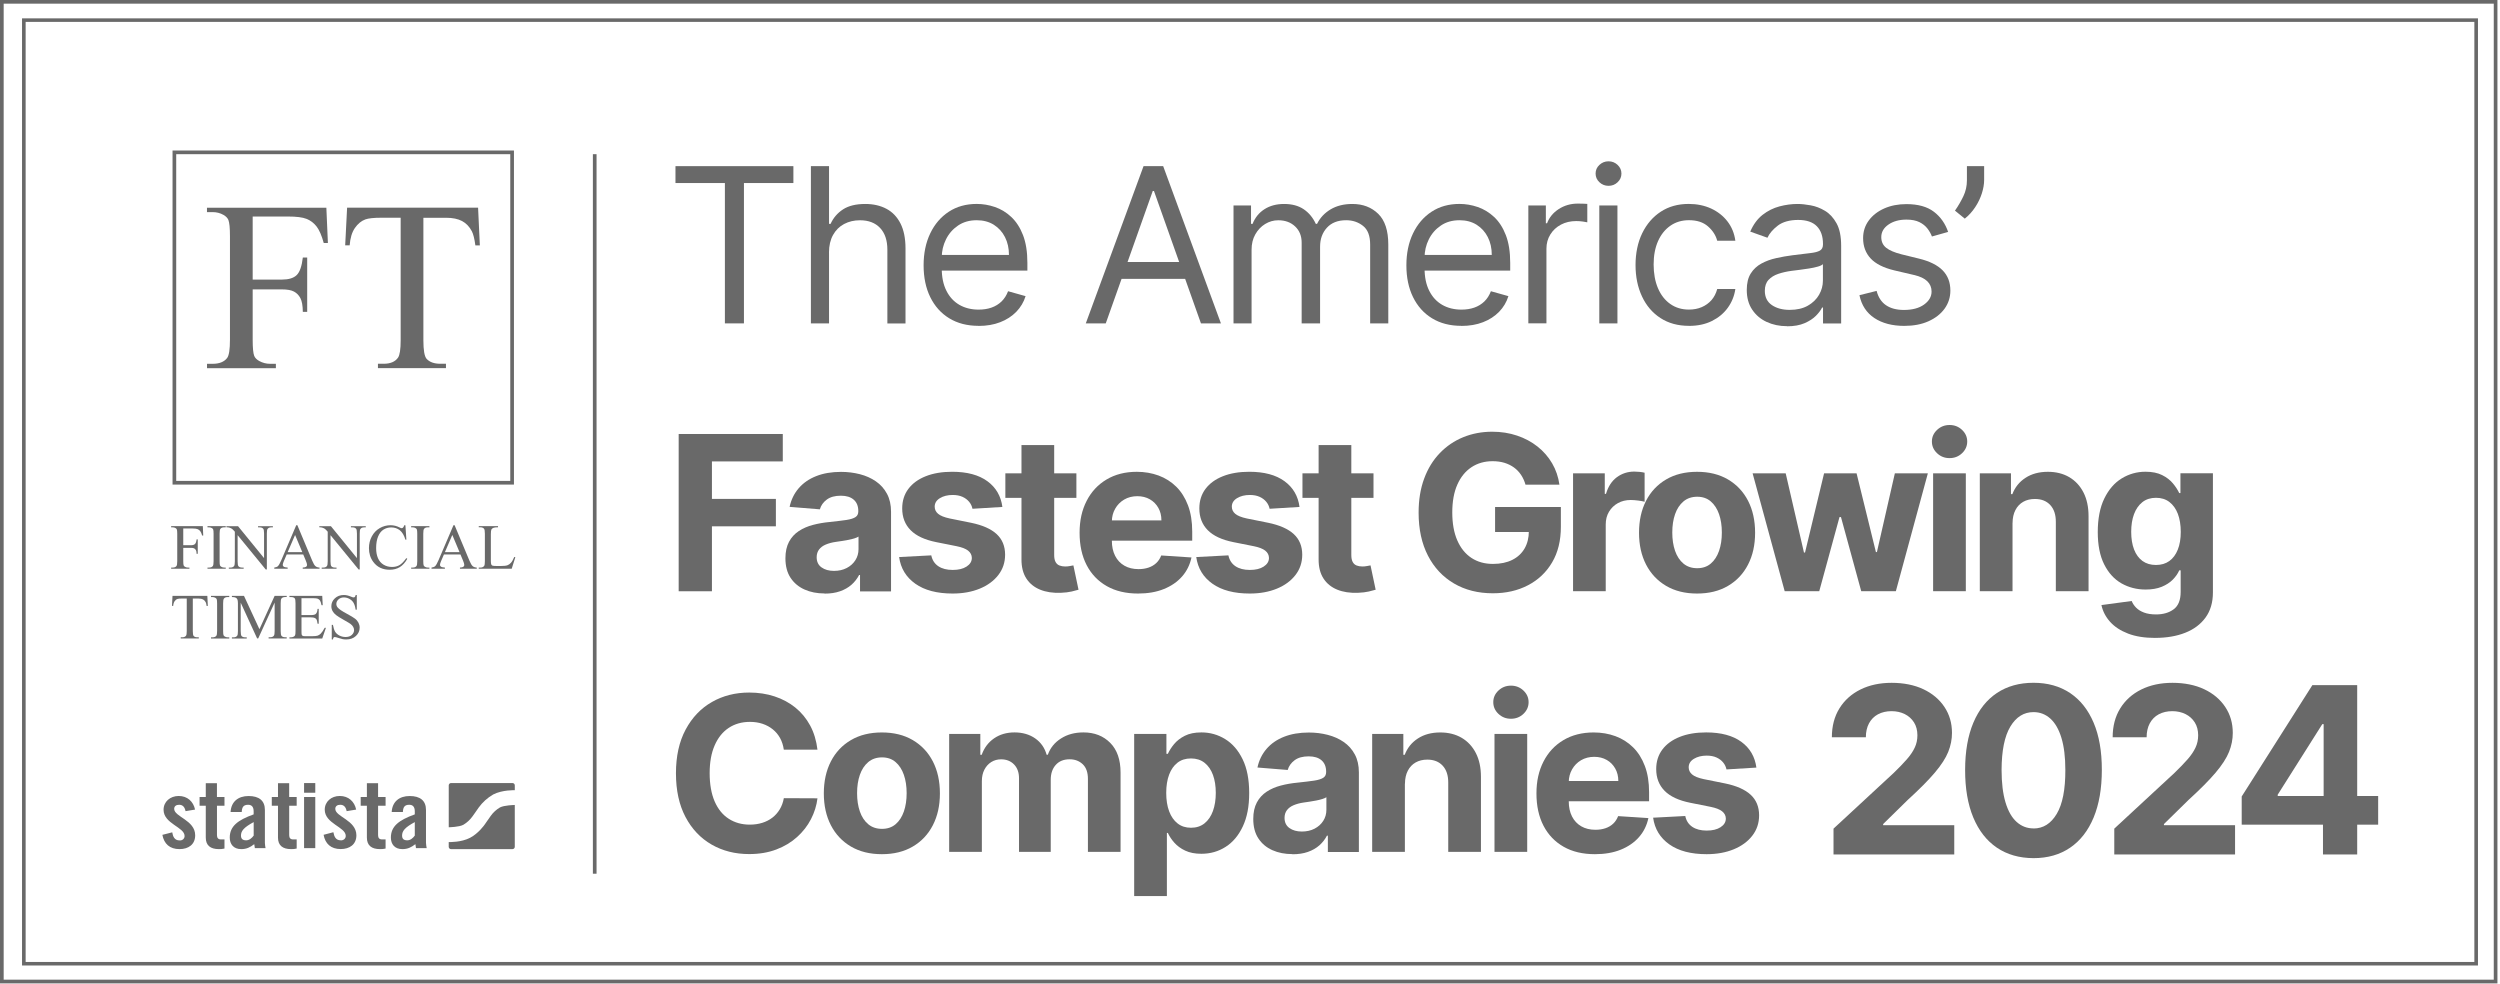 <svg width="681" height="268" viewBox="0 0 681 268" fill="none" xmlns="http://www.w3.org/2000/svg">
<g clip-path="url(#clip0_4432_971)">
<path d="M68.83 58.98V76.16H76.79C78.62 76.16 79.95 75.76 80.8 74.95C81.65 74.14 82.21 72.55 82.49 70.16H83.68V84.96H82.49C82.47 83.26 82.25 82.02 81.83 81.22C81.41 80.42 80.83 79.83 80.09 79.43C79.35 79.03 78.25 78.83 76.79 78.83H68.83V92.56C68.83 94.77 68.97 96.23 69.25 96.94C69.46 97.48 69.92 97.94 70.6 98.33C71.55 98.85 72.53 99.1 73.57 99.1H75.15V100.29H56.39V99.1H57.94C59.75 99.1 61.06 98.57 61.87 97.52C62.39 96.83 62.64 95.18 62.64 92.56V64.32C62.64 62.11 62.5 60.65 62.22 59.94C62.01 59.4 61.56 58.94 60.9 58.55C59.98 58.03 58.99 57.78 57.93 57.78H56.38V56.59H88.9L89.32 66.2H88.19C87.63 64.16 86.98 62.66 86.24 61.7C85.5 60.74 84.58 60.05 83.5 59.62C82.41 59.19 80.73 58.98 78.46 58.98H68.82H68.83Z" fill="#696969"/>
<path d="M130.23 56.59L130.71 66.84H129.49C129.25 65.04 128.93 63.75 128.52 62.97C127.85 61.72 126.97 60.8 125.86 60.21C124.75 59.62 123.3 59.32 121.49 59.32H115.33V92.71C115.33 95.4 115.62 97.07 116.2 97.74C117.02 98.64 118.27 99.09 119.97 99.09H121.48V100.28H102.95V99.09H104.5C106.35 99.09 107.66 98.53 108.43 97.41C108.9 96.72 109.14 95.15 109.14 92.7V59.31H103.89C101.85 59.31 100.4 59.46 99.54 59.76C98.42 60.17 97.47 60.95 96.67 62.11C95.87 63.27 95.4 64.84 95.25 66.82H94.03L94.55 56.57H130.23V56.59Z" fill="#696969"/>
<path d="M49.92 143.96V148.52H52.03C52.51 148.52 52.87 148.41 53.1 148.2C53.33 147.99 53.48 147.56 53.55 146.93H53.87V150.86H53.55C53.55 150.41 53.49 150.08 53.37 149.87C53.26 149.66 53.1 149.5 52.91 149.39C52.71 149.28 52.42 149.23 52.03 149.23H49.92V152.87C49.92 153.46 49.96 153.85 50.03 154.03C50.09 154.17 50.21 154.29 50.39 154.4C50.64 154.54 50.9 154.61 51.18 154.61H51.6V154.93H46.62V154.61H47.03C47.51 154.61 47.86 154.47 48.07 154.19C48.21 154.01 48.28 153.57 48.28 152.87V145.38C48.28 144.79 48.24 144.4 48.17 144.22C48.11 144.08 48 143.95 47.82 143.85C47.57 143.71 47.31 143.64 47.03 143.64H46.62V143.32H55.25L55.36 145.87H55.06C54.91 145.33 54.74 144.93 54.54 144.68C54.34 144.43 54.1 144.24 53.81 144.13C53.52 144.02 53.08 143.96 52.47 143.96H49.91H49.92Z" fill="#696969"/>
<path d="M61.49 154.61V154.93H56.52V154.61H56.93C57.41 154.61 57.76 154.47 57.97 154.19C58.11 154.01 58.18 153.57 58.18 152.87V145.38C58.18 144.79 58.14 144.4 58.07 144.22C58.01 144.08 57.9 143.95 57.72 143.85C57.47 143.71 57.21 143.64 56.93 143.64H56.52V143.32H61.49V143.64H61.07C60.6 143.64 60.25 143.78 60.03 144.06C59.89 144.24 59.82 144.68 59.82 145.38V152.87C59.82 153.46 59.86 153.85 59.93 154.03C59.99 154.17 60.11 154.29 60.29 154.4C60.54 154.54 60.79 154.61 61.07 154.61H61.49Z" fill="#696969"/>
<path d="M61.69 143.33H64.84L71.93 152.03V145.34C71.93 144.63 71.85 144.18 71.69 144.01C71.48 143.77 71.15 143.65 70.69 143.65H70.29V143.33H74.33V143.65H73.92C73.43 143.65 73.08 143.8 72.88 144.09C72.75 144.27 72.69 144.69 72.69 145.34V155.12H72.38L64.73 145.78V152.92C64.73 153.63 64.81 154.08 64.96 154.25C65.18 154.49 65.51 154.61 65.96 154.61H66.37V154.93H62.33V154.61H62.73C63.23 154.61 63.58 154.46 63.78 154.16C63.9 153.98 63.97 153.56 63.97 152.91V144.84C63.63 144.45 63.38 144.19 63.2 144.06C63.03 143.93 62.77 143.82 62.43 143.71C62.26 143.66 62.01 143.63 61.68 143.63V143.31L61.69 143.33Z" fill="#696969"/>
<path d="M82.59 151.04H78.1L77.31 152.87C77.12 153.32 77.02 153.66 77.02 153.88C77.02 154.06 77.1 154.21 77.27 154.35C77.44 154.48 77.8 154.57 78.36 154.61V154.93H74.71V154.61C75.19 154.52 75.51 154.41 75.65 154.28C75.94 154.01 76.26 153.45 76.62 152.61L80.7 143.06H81L85.04 152.71C85.36 153.49 85.66 153.99 85.93 154.22C86.2 154.45 86.56 154.58 87.04 154.61V154.93H82.46V154.61C82.92 154.59 83.23 154.51 83.4 154.38C83.56 154.25 83.64 154.09 83.64 153.9C83.64 153.65 83.53 153.25 83.3 152.71L82.6 151.04H82.59ZM82.35 150.41L80.38 145.72L78.36 150.41H82.35Z" fill="#696969"/>
<path d="M86.99 143.33H90.14L97.23 152.03V145.34C97.23 144.63 97.15 144.18 96.99 144.01C96.78 143.77 96.45 143.65 95.99 143.65H95.59V143.33H99.63V143.65H99.22C98.73 143.65 98.38 143.8 98.18 144.09C98.05 144.27 97.99 144.69 97.99 145.34V155.12H97.68L90.03 145.78V152.92C90.03 153.63 90.11 154.08 90.26 154.25C90.48 154.49 90.81 154.61 91.26 154.61H91.67V154.93H87.63V154.61H88.03C88.53 154.61 88.88 154.46 89.08 154.16C89.2 153.98 89.27 153.56 89.27 152.91V144.84C88.93 144.45 88.68 144.19 88.5 144.06C88.33 143.93 88.07 143.82 87.73 143.71C87.56 143.66 87.31 143.63 86.98 143.63V143.31L86.99 143.33Z" fill="#696969"/>
<path d="M110.43 143.06L110.7 147H110.43C110.08 145.82 109.57 144.97 108.92 144.45C108.26 143.93 107.48 143.67 106.56 143.67C105.79 143.67 105.09 143.87 104.47 144.26C103.85 144.65 103.36 145.27 103 146.13C102.64 146.99 102.46 148.05 102.46 149.32C102.46 150.37 102.63 151.28 102.96 152.05C103.3 152.82 103.8 153.41 104.48 153.82C105.16 154.23 105.93 154.44 106.79 154.44C107.54 154.44 108.21 154.28 108.78 153.96C109.35 153.64 109.99 153 110.68 152.04L110.95 152.21C110.37 153.24 109.69 154 108.91 154.48C108.13 154.96 107.21 155.2 106.15 155.2C104.23 155.2 102.74 154.49 101.68 153.06C100.89 152 100.5 150.75 100.5 149.31C100.5 148.15 100.76 147.09 101.28 146.12C101.8 145.15 102.51 144.4 103.42 143.87C104.33 143.34 105.32 143.07 106.4 143.07C107.24 143.07 108.07 143.28 108.88 143.69C109.12 143.81 109.29 143.88 109.39 143.88C109.54 143.88 109.68 143.83 109.79 143.72C109.94 143.57 110.04 143.35 110.11 143.08H110.41L110.43 143.06Z" fill="#696969"/>
<path d="M116.97 154.61V154.93H112V154.61H112.41C112.89 154.61 113.24 154.47 113.45 154.19C113.59 154.01 113.66 153.57 113.66 152.87V145.38C113.66 144.79 113.62 144.4 113.55 144.22C113.49 144.08 113.38 143.95 113.2 143.85C112.95 143.71 112.69 143.64 112.41 143.64H112V143.32H116.97V143.64H116.55C116.08 143.64 115.73 143.78 115.51 144.06C115.37 144.24 115.3 144.68 115.3 145.38V152.87C115.3 153.46 115.34 153.85 115.41 154.03C115.47 154.17 115.59 154.29 115.77 154.4C116.02 154.54 116.27 154.61 116.55 154.61H116.97Z" fill="#696969"/>
<path d="M125.42 151.04H120.93L120.14 152.87C119.95 153.32 119.85 153.66 119.85 153.88C119.85 154.06 119.93 154.21 120.1 154.35C120.27 154.48 120.63 154.57 121.19 154.61V154.93H117.54V154.61C118.02 154.52 118.34 154.41 118.48 154.28C118.77 154.01 119.09 153.45 119.45 152.61L123.53 143.06H123.83L127.87 152.71C128.19 153.49 128.49 153.99 128.76 154.22C129.03 154.45 129.39 154.58 129.87 154.61V154.93H125.29V154.61C125.75 154.59 126.06 154.51 126.23 154.38C126.39 154.25 126.47 154.09 126.47 153.9C126.47 153.65 126.36 153.25 126.13 152.71L125.43 151.04H125.42ZM125.18 150.41L123.21 145.72L121.19 150.41H125.18Z" fill="#696969"/>
<path d="M140.1 151.72L140.38 151.78L139.39 154.93H130.41V154.61H130.85C131.34 154.61 131.69 154.45 131.9 154.13C132.02 153.95 132.08 153.53 132.08 152.86V145.37C132.08 144.65 132 144.19 131.84 144.01C131.62 143.76 131.29 143.63 130.85 143.63H130.41V143.31H135.66V143.63C135.04 143.63 134.61 143.68 134.36 143.8C134.11 143.92 133.94 144.07 133.85 144.25C133.76 144.43 133.71 144.87 133.71 145.56V152.85C133.71 153.32 133.76 153.65 133.85 153.82C133.92 153.94 134.02 154.03 134.17 154.09C134.32 154.15 134.76 154.18 135.5 154.18H136.35C137.24 154.18 137.86 154.11 138.22 153.98C138.58 153.85 138.91 153.62 139.2 153.28C139.5 152.95 139.79 152.42 140.09 151.7L140.1 151.72Z" fill="#696969"/>
<path d="M56.48 162.33L56.61 165.05H56.28C56.22 164.57 56.13 164.23 56.02 164.02C55.84 163.69 55.61 163.45 55.31 163.29C55.02 163.13 54.63 163.05 54.15 163.05H52.52V171.91C52.52 172.62 52.6 173.07 52.75 173.24C52.97 173.48 53.3 173.6 53.75 173.6H54.15V173.92H49.23V173.6H49.64C50.13 173.6 50.48 173.45 50.68 173.15C50.81 172.97 50.87 172.55 50.87 171.9V163.04H49.48C48.94 163.04 48.55 163.08 48.32 163.16C48.02 163.27 47.77 163.48 47.56 163.78C47.35 164.09 47.22 164.5 47.18 165.03H46.85L46.99 162.31H56.46L56.48 162.33Z" fill="#696969"/>
<path d="M62.45 173.61V173.93H57.48V173.61H57.89C58.37 173.61 58.72 173.47 58.93 173.19C59.07 173.01 59.14 172.57 59.14 171.87V164.38C59.14 163.79 59.1 163.4 59.03 163.22C58.97 163.08 58.86 162.95 58.68 162.85C58.43 162.71 58.17 162.64 57.89 162.64H57.48V162.32H62.45V162.64H62.03C61.56 162.64 61.21 162.78 60.99 163.06C60.85 163.24 60.78 163.68 60.78 164.38V171.87C60.78 172.46 60.82 172.85 60.89 173.03C60.95 173.17 61.07 173.29 61.25 173.4C61.5 173.54 61.75 173.61 62.03 173.61H62.45Z" fill="#696969"/>
<path d="M70.05 173.93L65.57 164.17V171.92C65.57 172.63 65.65 173.08 65.8 173.25C66.01 173.49 66.34 173.61 66.8 173.61H67.21V173.93H63.17V173.61H63.58C64.07 173.61 64.42 173.46 64.62 173.16C64.75 172.98 64.81 172.56 64.81 171.91V164.33C64.81 163.82 64.75 163.45 64.64 163.22C64.56 163.05 64.41 162.92 64.2 162.8C63.99 162.69 63.64 162.63 63.17 162.63V162.31H66.46L70.67 171.39L74.81 162.31H78.1V162.63H77.7C77.2 162.63 76.85 162.78 76.65 163.07C76.52 163.25 76.46 163.67 76.46 164.32V171.9C76.46 172.61 76.54 173.06 76.7 173.23C76.91 173.47 77.24 173.59 77.7 173.59H78.1V173.91H73.17V173.59H73.58C74.08 173.59 74.42 173.44 74.62 173.14C74.75 172.96 74.81 172.54 74.81 171.89V164.14L70.34 173.9H70.06L70.05 173.93Z" fill="#696969"/>
<path d="M82.12 162.96V167.55H84.67C85.33 167.55 85.77 167.45 86 167.25C86.3 166.99 86.46 166.53 86.5 165.86H86.82V169.9H86.5C86.42 169.34 86.34 168.97 86.26 168.81C86.16 168.61 85.99 168.45 85.76 168.34C85.53 168.23 85.17 168.17 84.68 168.17H82.13V171.99C82.13 172.5 82.15 172.82 82.2 172.93C82.25 173.04 82.33 173.13 82.44 173.2C82.55 173.27 82.77 173.3 83.09 173.3H85.06C85.72 173.3 86.19 173.25 86.49 173.16C86.79 173.07 87.07 172.89 87.35 172.62C87.7 172.27 88.07 171.73 88.44 171.02H88.78L87.78 173.93H78.84V173.61H79.25C79.52 173.61 79.78 173.54 80.03 173.41C80.21 173.32 80.34 173.18 80.4 173C80.47 172.82 80.5 172.44 80.5 171.88V164.34C80.5 163.6 80.43 163.15 80.28 162.98C80.07 162.75 79.73 162.64 79.25 162.64H78.84V162.32H87.78L87.91 164.86H87.58C87.46 164.25 87.33 163.83 87.18 163.6C87.03 163.37 86.82 163.2 86.53 163.08C86.3 163 85.9 162.95 85.32 162.95H82.14L82.12 162.96Z" fill="#696969"/>
<path d="M97.19 162.06V166.07H96.87C96.77 165.3 96.58 164.69 96.32 164.23C96.06 163.77 95.68 163.41 95.19 163.14C94.7 162.87 94.19 162.74 93.67 162.74C93.08 162.74 92.59 162.92 92.2 163.28C91.81 163.64 91.62 164.05 91.62 164.52C91.62 164.87 91.74 165.2 91.99 165.49C92.34 165.92 93.18 166.49 94.51 167.2C95.59 167.78 96.33 168.23 96.73 168.54C97.13 168.85 97.43 169.22 97.65 169.64C97.86 170.06 97.97 170.5 97.97 170.97C97.97 171.85 97.63 172.61 96.95 173.24C96.27 173.88 95.39 174.19 94.32 174.19C93.98 174.19 93.67 174.16 93.37 174.11C93.19 174.08 92.83 173.98 92.27 173.8C91.71 173.62 91.36 173.53 91.21 173.53C91.06 173.53 90.95 173.57 90.87 173.66C90.79 173.75 90.73 173.92 90.69 174.19H90.37V170.21H90.69C90.84 171.04 91.04 171.67 91.29 172.08C91.54 172.49 91.92 172.84 92.44 173.11C92.96 173.38 93.52 173.52 94.14 173.52C94.85 173.52 95.42 173.33 95.83 172.96C96.24 172.58 96.45 172.14 96.45 171.63C96.45 171.34 96.37 171.06 96.21 170.77C96.05 170.48 95.81 170.21 95.48 169.96C95.26 169.79 94.65 169.43 93.66 168.87C92.67 168.31 91.96 167.87 91.54 167.54C91.12 167.21 90.8 166.84 90.59 166.45C90.37 166.05 90.26 165.61 90.26 165.13C90.26 164.3 90.58 163.58 91.22 162.98C91.86 162.38 92.67 162.08 93.66 162.08C94.28 162.08 94.93 162.23 95.62 162.53C95.94 162.67 96.16 162.74 96.3 162.74C96.45 162.74 96.57 162.7 96.66 162.61C96.75 162.52 96.83 162.34 96.89 162.08H97.21L97.19 162.06Z" fill="#696969"/>
<path d="M162 238V42" stroke="#696969"/>
<path d="M680.3 267.87H0V0H680.3V267.87ZM1 266.87H679.3V1H1V266.87Z" fill="#696969"/>
<path d="M675 263H6V5H675V263ZM6.983 262.037H674.017V5.963H6.983V262.037Z" fill="#696969"/>
<path d="M184 49.86V45.26H216.12V49.86H202.65V88.09H197.46V49.86H183.99H184Z" fill="#696969"/>
<path d="M225.83 68.77V88.09H220.89V45.26H225.83V60.99H226.25C227 59.33 228.14 58.01 229.65 57.03C231.16 56.05 233.18 55.56 235.7 55.56C237.89 55.56 239.81 56 241.45 56.87C243.1 57.74 244.37 59.07 245.29 60.87C246.2 62.66 246.66 64.94 246.66 67.7V88.11H241.72V68.03C241.72 65.48 241.06 63.5 239.74 62.1C238.42 60.7 236.6 60 234.27 60C232.65 60 231.21 60.34 229.93 61.02C228.65 61.7 227.65 62.7 226.92 64.01C226.19 65.32 225.82 66.91 225.82 68.78L225.83 68.77Z" fill="#696969"/>
<path d="M266.57 88.76C263.47 88.76 260.81 88.07 258.57 86.7C256.33 85.33 254.61 83.4 253.4 80.93C252.19 78.46 251.59 75.57 251.59 72.28C251.59 68.99 252.19 66.09 253.4 63.57C254.61 61.05 256.29 59.09 258.46 57.67C260.63 56.25 263.16 55.55 266.06 55.55C267.73 55.55 269.39 55.83 271.02 56.39C272.65 56.95 274.14 57.85 275.47 59.1C276.8 60.35 277.88 62 278.67 64.05C279.46 66.1 279.86 68.62 279.86 71.62V73.71H255.1V69.44H274.84C274.84 67.63 274.48 66.01 273.76 64.59C273.04 63.17 272.02 62.05 270.71 61.22C269.39 60.4 267.84 59.99 266.06 59.99C264.09 59.99 262.4 60.47 260.97 61.44C259.54 62.41 258.44 63.67 257.68 65.22C256.91 66.77 256.53 68.43 256.53 70.2V73.04C256.53 75.47 256.95 77.52 257.8 79.2C258.64 80.88 259.82 82.16 261.32 83.03C262.82 83.9 264.58 84.34 266.57 84.34C267.87 84.34 269.04 84.16 270.09 83.79C271.14 83.42 272.05 82.86 272.82 82.12C273.59 81.37 274.18 80.44 274.6 79.33L279.37 80.67C278.87 82.29 278.02 83.71 276.84 84.93C275.65 86.15 274.19 87.1 272.45 87.77C270.71 88.45 268.75 88.78 266.57 88.78V88.76Z" fill="#696969"/>
<path d="M301.21 88.09H295.77L311.5 45.26H316.85L332.58 88.09H327.14L314.34 52.03H314.01L301.21 88.09ZM303.21 71.36H325.13V75.96H303.21V71.36Z" fill="#696969"/>
<path d="M336.01 88.09V55.97H340.78V60.99H341.2C341.87 59.28 342.95 57.94 344.44 56.99C345.93 56.03 347.72 55.56 349.82 55.56C351.92 55.56 353.71 56.04 355.12 56.99C356.54 57.95 357.64 59.28 358.43 60.99H358.76C359.58 59.33 360.82 58.01 362.46 57.03C364.11 56.05 366.08 55.56 368.38 55.56C371.25 55.56 373.6 56.46 375.43 58.25C377.26 60.04 378.17 62.83 378.17 66.6V88.1H373.23V66.6C373.23 64.23 372.58 62.54 371.28 61.52C369.98 60.5 368.46 59.99 366.7 59.99C364.44 59.99 362.69 60.67 361.45 62.03C360.21 63.39 359.59 65.11 359.59 67.19V88.1H354.57V66.1C354.57 64.27 353.98 62.8 352.79 61.68C351.6 60.56 350.08 60 348.21 60C346.93 60 345.73 60.34 344.62 61.02C343.51 61.7 342.62 62.65 341.94 63.85C341.26 65.05 340.93 66.45 340.93 68.02V88.1H335.99L336.01 88.09Z" fill="#696969"/>
<path d="M398.08 88.76C394.98 88.76 392.32 88.07 390.08 86.7C387.84 85.33 386.12 83.4 384.91 80.93C383.7 78.46 383.1 75.57 383.1 72.28C383.1 68.99 383.7 66.09 384.91 63.57C386.12 61.05 387.8 59.09 389.97 57.67C392.14 56.25 394.67 55.55 397.57 55.55C399.24 55.55 400.89 55.83 402.53 56.39C404.16 56.95 405.65 57.85 406.99 59.1C408.33 60.35 409.4 62 410.19 64.05C410.98 66.1 411.38 68.62 411.38 71.62V73.71H386.62V69.44H406.36C406.36 67.63 406 66.01 405.28 64.59C404.56 63.17 403.54 62.05 402.23 61.22C400.91 60.4 399.36 59.99 397.58 59.99C395.61 59.99 393.92 60.47 392.49 61.44C391.06 62.41 389.96 63.67 389.2 65.22C388.43 66.77 388.05 68.43 388.05 70.2V73.04C388.05 75.47 388.47 77.52 389.32 79.2C390.16 80.88 391.34 82.16 392.84 83.03C394.34 83.9 396.1 84.34 398.09 84.34C399.39 84.34 400.56 84.16 401.61 83.79C402.66 83.42 403.57 82.86 404.34 82.12C405.11 81.37 405.7 80.44 406.12 79.33L410.89 80.67C410.39 82.29 409.54 83.71 408.36 84.93C407.17 86.15 405.71 87.1 403.97 87.77C402.23 88.45 400.27 88.78 398.09 88.78L398.08 88.76Z" fill="#696969"/>
<path d="M416.32 88.09V55.97H421.09V60.82H421.42C422.01 59.23 423.07 57.94 424.6 56.95C426.13 55.96 427.86 55.46 429.79 55.46C430.15 55.46 430.61 55.46 431.15 55.48C431.69 55.49 432.11 55.52 432.38 55.54V60.56C432.21 60.52 431.83 60.45 431.24 60.36C430.65 60.27 430.02 60.22 429.37 60.22C427.81 60.22 426.42 60.54 425.2 61.19C423.98 61.84 423.02 62.73 422.31 63.87C421.6 65.01 421.25 66.3 421.25 67.75V88.08H416.31L416.32 88.09Z" fill="#696969"/>
<path d="M438.16 50.62C437.2 50.62 436.37 50.29 435.68 49.64C434.99 48.99 434.64 48.2 434.64 47.28C434.64 46.36 434.98 45.57 435.68 44.92C436.38 44.27 437.2 43.94 438.16 43.94C439.12 43.94 439.95 44.27 440.64 44.92C441.33 45.58 441.68 46.36 441.68 47.28C441.68 48.2 441.33 48.99 440.64 49.64C439.95 50.3 439.12 50.62 438.16 50.62ZM435.65 88.09V55.97H440.59V88.09H435.65Z" fill="#696969"/>
<path d="M460.08 88.76C457.07 88.76 454.48 88.05 452.3 86.63C450.12 85.21 448.45 83.25 447.28 80.75C446.11 78.25 445.52 75.4 445.52 72.2C445.52 69 446.12 66.05 447.33 63.55C448.54 61.05 450.22 59.09 452.39 57.67C454.56 56.25 457.09 55.55 459.99 55.55C462.25 55.55 464.28 55.97 466.1 56.8C467.91 57.64 469.4 58.81 470.56 60.31C471.72 61.81 472.44 63.57 472.71 65.58H467.77C467.39 64.12 466.56 62.82 465.27 61.68C463.98 60.54 462.25 59.98 460.07 59.98C458.15 59.98 456.46 60.48 455.02 61.48C453.58 62.48 452.45 63.88 451.65 65.68C450.85 67.49 450.45 69.6 450.45 72.03C450.45 74.46 450.84 76.67 451.63 78.51C452.42 80.35 453.53 81.78 454.98 82.8C456.42 83.82 458.12 84.33 460.07 84.33C461.35 84.33 462.52 84.11 463.56 83.66C464.6 83.21 465.49 82.57 466.22 81.74C466.94 80.9 467.46 79.9 467.77 78.73H472.71C472.43 80.63 471.74 82.33 470.65 83.84C469.56 85.35 468.11 86.55 466.32 87.44C464.53 88.33 462.45 88.77 460.08 88.77V88.76Z" fill="#696969"/>
<path d="M486.77 88.85C484.73 88.85 482.89 88.46 481.23 87.69C479.57 86.92 478.25 85.79 477.28 84.32C476.3 82.85 475.82 81.07 475.82 78.98C475.82 77.14 476.18 75.64 476.91 74.49C477.63 73.34 478.6 72.44 479.82 71.78C481.04 71.12 482.37 70.63 483.85 70.31C485.32 69.98 486.8 69.72 488.29 69.53C490.24 69.28 491.83 69.09 493.05 68.95C494.27 68.82 495.16 68.59 495.73 68.27C496.29 67.95 496.58 67.39 496.58 66.6V66.43C496.58 64.37 496.02 62.76 494.9 61.62C493.78 60.48 492.08 59.91 489.81 59.91C487.54 59.91 485.61 60.43 484.27 61.46C482.93 62.49 481.99 63.59 481.45 64.76L476.77 63.09C477.61 61.14 478.73 59.62 480.13 58.52C481.53 57.43 483.07 56.66 484.73 56.22C486.4 55.78 488.04 55.56 489.65 55.56C490.68 55.56 491.87 55.68 493.22 55.93C494.57 56.17 495.87 56.67 497.13 57.43C498.39 58.18 499.44 59.32 500.28 60.84C501.12 62.36 501.53 64.39 501.53 66.95V88.12H496.59V83.77H496.34C496.01 84.47 495.45 85.21 494.67 86.01C493.89 86.8 492.85 87.48 491.55 88.04C490.25 88.6 488.67 88.88 486.8 88.88L486.77 88.85ZM487.52 84.41C489.47 84.41 491.12 84.03 492.47 83.26C493.81 82.49 494.83 81.5 495.52 80.29C496.21 79.08 496.56 77.8 496.56 76.46V71.94C496.35 72.19 495.89 72.42 495.19 72.62C494.49 72.82 493.68 73 492.76 73.14C491.85 73.29 490.96 73.41 490.1 73.52C489.24 73.63 488.55 73.71 488.02 73.78C486.74 73.95 485.54 74.22 484.43 74.59C483.32 74.96 482.43 75.51 481.75 76.24C481.07 76.97 480.74 77.97 480.74 79.22C480.74 80.93 481.38 82.23 482.65 83.1C483.93 83.97 485.55 84.41 487.51 84.41H487.52Z" fill="#696969"/>
<path d="M530.69 63.17L526.26 64.42C525.98 63.68 525.57 62.96 525.04 62.26C524.5 61.56 523.78 60.97 522.85 60.51C521.93 60.05 520.75 59.82 519.32 59.82C517.35 59.82 515.72 60.27 514.42 61.17C513.12 62.07 512.46 63.21 512.46 64.59C512.46 65.82 512.91 66.79 513.8 67.5C514.69 68.21 516.09 68.8 517.98 69.28L522.75 70.45C525.62 71.15 527.76 72.21 529.17 73.64C530.58 75.07 531.28 76.91 531.28 79.15C531.28 80.99 530.75 82.64 529.7 84.09C528.65 85.54 527.18 86.68 525.3 87.52C523.42 88.36 521.23 88.77 518.73 88.77C515.45 88.77 512.74 88.06 510.59 86.64C508.44 85.22 507.08 83.14 506.51 80.41L511.19 79.24C511.64 80.97 512.48 82.27 513.73 83.13C514.98 83.99 516.61 84.43 518.63 84.43C520.93 84.43 522.76 83.94 524.12 82.96C525.48 81.98 526.16 80.79 526.16 79.42C526.16 78.3 525.77 77.37 524.99 76.61C524.21 75.85 523.01 75.28 521.39 74.91L516.04 73.66C513.1 72.96 510.94 71.88 509.57 70.41C508.2 68.94 507.51 67.09 507.51 64.88C507.51 63.07 508.02 61.46 509.05 60.07C510.07 58.68 511.48 57.58 513.25 56.79C515.03 56 517.05 55.6 519.3 55.6C522.48 55.6 524.98 56.3 526.8 57.69C528.62 59.08 529.91 60.93 530.68 63.21L530.69 63.17Z" fill="#696969"/>
<path d="M540.48 45.26V49.02C540.48 50.16 540.27 51.38 539.86 52.67C539.45 53.96 538.85 55.21 538.06 56.41C537.27 57.62 536.32 58.67 535.21 59.56L532.53 57.38C533.41 56.13 534.17 54.82 534.82 53.46C535.47 52.1 535.79 50.65 535.79 49.1V45.25H540.47L540.48 45.26Z" fill="#696969"/>
<path d="M184.87 161.05V118.22H213.23V125.69H193.93V135.9H211.35V143.37H193.93V161.06H184.87V161.05Z" fill="#696969"/>
<path d="M224.62 161.66C222.57 161.66 220.74 161.3 219.14 160.58C217.54 159.86 216.27 158.8 215.34 157.38C214.41 155.97 213.95 154.2 213.95 152.08C213.95 150.29 214.28 148.8 214.93 147.58C215.58 146.37 216.48 145.39 217.61 144.65C218.74 143.91 220.03 143.35 221.47 142.98C222.91 142.6 224.43 142.34 226.02 142.19C227.89 141.99 229.39 141.81 230.54 141.64C231.68 141.47 232.51 141.2 233.03 140.86C233.55 140.52 233.8 140 233.8 139.31V139.19C233.8 137.87 233.38 136.84 232.56 136.12C231.73 135.39 230.56 135.03 229.04 135.03C227.44 135.03 226.16 135.38 225.21 136.09C224.26 136.8 223.63 137.68 223.33 138.74L215.09 138.07C215.51 136.12 216.33 134.43 217.56 133C218.79 131.57 220.37 130.47 222.32 129.7C224.26 128.93 226.52 128.54 229.09 128.54C230.87 128.54 232.59 128.75 234.22 129.17C235.85 129.59 237.32 130.24 238.59 131.12C239.87 132 240.87 133.12 241.61 134.5C242.35 135.87 242.72 137.51 242.72 139.42V161.09H234.27V156.63H234.02C233.5 157.63 232.81 158.52 231.95 159.28C231.09 160.04 230.05 160.63 228.83 161.06C227.61 161.49 226.22 161.7 224.63 161.7L224.62 161.66ZM227.17 155.51C228.48 155.51 229.64 155.25 230.64 154.73C231.64 154.21 232.43 153.5 233 152.61C233.57 151.72 233.86 150.71 233.86 149.58V146.17C233.58 146.35 233.2 146.51 232.72 146.66C232.24 146.81 231.7 146.94 231.1 147.06C230.5 147.18 229.9 147.28 229.3 147.37C228.7 147.46 228.16 147.54 227.67 147.61C226.62 147.76 225.71 148.01 224.93 148.34C224.15 148.67 223.54 149.12 223.11 149.69C222.68 150.26 222.46 150.96 222.46 151.79C222.46 153 222.9 153.93 223.79 154.56C224.68 155.19 225.8 155.51 227.17 155.51Z" fill="#696969"/>
<path d="M273.06 138.09L264.9 138.59C264.76 137.89 264.46 137.26 264 136.7C263.54 136.14 262.94 135.68 262.19 135.34C261.44 135 260.55 134.83 259.52 134.83C258.14 134.83 256.98 135.12 256.03 135.7C255.08 136.28 254.61 137.05 254.61 138.01C254.61 138.78 254.92 139.43 255.53 139.95C256.14 140.48 257.2 140.91 258.69 141.23L264.5 142.4C267.62 143.04 269.95 144.07 271.49 145.49C273.02 146.91 273.79 148.78 273.79 151.1C273.79 153.21 273.17 155.05 271.94 156.64C270.71 158.23 269.02 159.47 266.88 160.35C264.74 161.23 262.28 161.68 259.49 161.68C255.24 161.68 251.85 160.79 249.34 159.01C246.82 157.23 245.35 154.81 244.92 151.74L253.68 151.28C253.95 152.58 254.59 153.56 255.6 154.24C256.62 154.92 257.92 155.25 259.51 155.25C261.1 155.25 262.33 154.95 263.28 154.34C264.23 153.73 264.72 152.95 264.73 151.99C264.72 151.18 264.37 150.52 263.71 149.99C263.04 149.47 262.01 149.07 260.61 148.79L255.05 147.68C251.91 147.05 249.58 145.97 248.05 144.42C246.52 142.87 245.76 140.9 245.76 138.5C245.76 136.44 246.32 134.66 247.44 133.17C248.56 131.68 250.14 130.53 252.19 129.72C254.23 128.91 256.63 128.51 259.37 128.51C263.43 128.51 266.62 129.37 268.96 131.08C271.3 132.79 272.66 135.13 273.05 138.09H273.06Z" fill="#696969"/>
<path d="M293.21 128.93V135.62H273.86V128.93H293.21ZM278.25 121.23H287.16V151.18C287.16 152 287.29 152.64 287.54 153.09C287.79 153.54 288.14 153.86 288.6 154.04C289.05 154.22 289.58 154.31 290.18 154.31C290.6 154.31 291.02 154.27 291.43 154.19C291.85 154.11 292.17 154.05 292.39 154.01L293.79 160.64C293.34 160.78 292.72 160.94 291.91 161.13C291.1 161.32 290.12 161.43 288.96 161.48C286.81 161.56 284.93 161.28 283.32 160.62C281.71 159.96 280.46 158.95 279.57 157.57C278.68 156.19 278.24 154.45 278.25 152.34V121.22V121.23Z" fill="#696969"/>
<path d="M310.01 161.68C306.71 161.68 303.86 161.01 301.49 159.66C299.11 158.31 297.28 156.4 296 153.93C294.72 151.46 294.08 148.52 294.08 145.14C294.08 141.76 294.72 138.94 296 136.44C297.28 133.94 299.09 132 301.43 130.61C303.77 129.22 306.51 128.52 309.66 128.52C311.78 128.52 313.76 128.86 315.59 129.53C317.42 130.21 319.03 131.22 320.4 132.57C321.77 133.92 322.84 135.62 323.61 137.66C324.38 139.7 324.76 142.09 324.76 144.82V147.27H297.63V141.75H316.37C316.37 140.47 316.09 139.33 315.53 138.34C314.97 137.35 314.2 136.57 313.22 136.01C312.24 135.45 311.1 135.16 309.8 135.16C308.5 135.16 307.25 135.47 306.21 136.09C305.17 136.71 304.36 137.54 303.77 138.58C303.18 139.62 302.88 140.77 302.87 142.04V147.29C302.87 148.88 303.17 150.25 303.76 151.41C304.35 152.57 305.19 153.46 306.28 154.09C307.37 154.72 308.66 155.03 310.15 155.03C311.14 155.03 312.05 154.89 312.87 154.61C313.69 154.33 314.4 153.91 314.98 153.36C315.56 152.81 316.01 152.12 316.32 151.31L324.56 151.85C324.14 153.83 323.29 155.56 322 157.03C320.71 158.5 319.05 159.64 317.02 160.46C314.99 161.28 312.65 161.68 310 161.68H310.01Z" fill="#696969"/>
<path d="M354 138.09L345.84 138.59C345.7 137.89 345.4 137.26 344.94 136.7C344.48 136.14 343.88 135.68 343.13 135.34C342.38 135 341.49 134.83 340.46 134.83C339.08 134.83 337.92 135.12 336.97 135.7C336.02 136.28 335.55 137.05 335.55 138.01C335.55 138.78 335.86 139.43 336.47 139.95C337.08 140.48 338.14 140.91 339.63 141.23L345.44 142.4C348.56 143.04 350.89 144.07 352.43 145.49C353.96 146.91 354.73 148.78 354.73 151.1C354.73 153.21 354.11 155.05 352.88 156.64C351.65 158.23 349.96 159.47 347.82 160.35C345.68 161.23 343.22 161.68 340.43 161.68C336.18 161.68 332.79 160.79 330.28 159.01C327.76 157.23 326.29 154.81 325.86 151.74L334.62 151.28C334.89 152.58 335.53 153.56 336.54 154.24C337.56 154.92 338.86 155.25 340.45 155.25C342.04 155.25 343.27 154.95 344.22 154.34C345.17 153.73 345.66 152.95 345.67 151.99C345.66 151.18 345.31 150.52 344.65 149.99C343.98 149.47 342.95 149.07 341.55 148.79L335.99 147.68C332.85 147.05 330.52 145.97 328.99 144.42C327.46 142.87 326.7 140.9 326.7 138.5C326.7 136.44 327.26 134.66 328.38 133.17C329.5 131.68 331.08 130.53 333.13 129.72C335.17 128.91 337.57 128.51 340.31 128.51C344.37 128.51 347.56 129.37 349.9 131.08C352.24 132.79 353.6 135.13 353.99 138.09H354Z" fill="#696969"/>
<path d="M374.14 128.93V135.62H354.79V128.93H374.14ZM359.19 121.23H368.1V151.18C368.1 152 368.23 152.64 368.48 153.09C368.73 153.54 369.08 153.86 369.54 154.04C369.99 154.22 370.52 154.31 371.12 154.31C371.54 154.31 371.96 154.27 372.37 154.19C372.79 154.11 373.11 154.05 373.33 154.01L374.73 160.64C374.28 160.78 373.66 160.94 372.85 161.13C372.04 161.32 371.06 161.43 369.9 161.48C367.75 161.56 365.87 161.28 364.26 160.62C362.65 159.96 361.4 158.95 360.51 157.57C359.62 156.19 359.18 154.45 359.19 152.34V121.22V121.23Z" fill="#696969"/>
<path d="M415.56 132.06C415.27 131.04 414.86 130.14 414.33 129.35C413.8 128.56 413.16 127.89 412.4 127.34C411.64 126.79 410.78 126.37 409.81 126.07C408.84 125.78 407.77 125.63 406.6 125.63C404.41 125.63 402.49 126.17 400.84 127.26C399.19 128.35 397.9 129.93 396.98 132C396.06 134.07 395.6 136.6 395.6 139.58C395.6 142.56 396.05 145.1 396.96 147.19C397.87 149.28 399.15 150.87 400.81 151.97C402.47 153.07 404.43 153.61 406.69 153.61C408.74 153.61 410.49 153.24 411.95 152.51C413.41 151.78 414.52 150.74 415.3 149.4C416.07 148.06 416.46 146.48 416.46 144.65L418.3 144.92H407.26V138.1H425.18V143.5C425.18 147.26 424.39 150.5 422.8 153.19C421.21 155.89 419.02 157.97 416.23 159.42C413.44 160.88 410.25 161.61 406.65 161.61C402.63 161.61 399.11 160.72 396.07 158.94C393.03 157.16 390.66 154.63 388.97 151.35C387.28 148.07 386.43 144.17 386.43 139.65C386.43 136.18 386.93 133.08 387.95 130.35C388.96 127.62 390.38 125.31 392.21 123.42C394.04 121.52 396.16 120.08 398.59 119.09C401.02 118.1 403.64 117.6 406.47 117.6C408.9 117.6 411.15 117.95 413.25 118.66C415.34 119.36 417.2 120.36 418.82 121.64C420.44 122.92 421.77 124.45 422.8 126.21C423.83 127.97 424.49 129.92 424.79 132.03H415.59L415.56 132.06Z" fill="#696969"/>
<path d="M428.5 161.05V128.93H437.14V134.53H437.47C438.06 132.54 439.04 131.03 440.42 130C441.8 128.98 443.39 128.46 445.19 128.46C445.64 128.46 446.12 128.49 446.63 128.54C447.14 128.59 447.6 128.67 447.99 128.77V136.68C447.57 136.56 446.99 136.44 446.25 136.35C445.51 136.26 444.83 136.2 444.22 136.2C442.91 136.2 441.74 136.48 440.72 137.05C439.7 137.61 438.89 138.4 438.29 139.4C437.69 140.4 437.4 141.56 437.4 142.87V161.04H428.49L428.5 161.05Z" fill="#696969"/>
<path d="M462.28 161.68C459.03 161.68 456.23 160.99 453.86 159.6C451.5 158.21 449.67 156.27 448.39 153.79C447.11 151.3 446.47 148.41 446.47 145.12C446.47 141.83 447.11 138.9 448.39 136.41C449.67 133.92 451.5 131.98 453.86 130.6C456.22 129.21 459.03 128.52 462.28 128.52C465.53 128.52 468.33 129.21 470.7 130.6C473.06 131.99 474.89 133.93 476.17 136.41C477.45 138.9 478.09 141.8 478.09 145.12C478.09 148.44 477.45 151.3 476.17 153.79C474.89 156.28 473.06 158.22 470.7 159.6C468.34 160.99 465.53 161.68 462.28 161.68ZM462.32 154.78C463.8 154.78 465.03 154.36 466.02 153.52C467.01 152.68 467.76 151.52 468.27 150.06C468.78 148.6 469.03 146.93 469.03 145.06C469.03 143.19 468.78 141.52 468.27 140.06C467.76 138.6 467.01 137.44 466.02 136.59C465.03 135.74 463.8 135.31 462.32 135.31C460.84 135.31 459.58 135.74 458.57 136.59C457.56 137.44 456.8 138.6 456.29 140.06C455.78 141.52 455.53 143.19 455.53 145.06C455.53 146.93 455.78 148.59 456.29 150.06C456.8 151.52 457.56 152.68 458.57 153.52C459.58 154.36 460.83 154.78 462.32 154.78Z" fill="#696969"/>
<path d="M486.15 161.05L477.41 128.93H486.42L491.4 150.51H491.69L496.88 128.93H505.73L511 150.39H511.27L516.16 128.93H525.15L516.43 161.05H507L501.48 140.85H501.08L495.56 161.05H486.15Z" fill="#696969"/>
<path d="M531.06 124.79C529.73 124.79 528.6 124.35 527.66 123.46C526.72 122.57 526.25 121.51 526.25 120.27C526.25 119.03 526.72 117.99 527.66 117.1C528.6 116.22 529.73 115.77 531.06 115.77C532.39 115.77 533.52 116.21 534.46 117.1C535.4 117.99 535.87 119.04 535.87 120.27C535.87 121.5 535.4 122.57 534.46 123.46C533.52 124.35 532.39 124.79 531.06 124.79ZM526.58 161.05V128.93H535.49V161.05H526.58Z" fill="#696969"/>
<path d="M548.21 142.48V161.05H539.3V128.93H547.79V134.6H548.17C548.88 132.73 550.07 131.25 551.75 130.16C553.42 129.07 555.45 128.52 557.84 128.52C560.07 128.52 562.02 129.01 563.67 129.98C565.32 130.95 566.62 132.35 567.54 134.15C568.46 135.96 568.92 138.11 568.92 140.6V161.05H560.01V142.19C560.02 140.22 559.52 138.69 558.5 137.58C557.48 136.47 556.08 135.92 554.3 135.92C553.1 135.92 552.04 136.18 551.13 136.69C550.22 137.21 549.51 137.96 549 138.94C548.49 139.92 548.23 141.1 548.22 142.48H548.21Z" fill="#696969"/>
<path d="M587.1 173.77C584.21 173.77 581.74 173.38 579.69 172.59C577.63 171.8 576 170.73 574.79 169.38C573.58 168.03 572.79 166.51 572.43 164.82L580.67 163.71C580.92 164.35 581.32 164.95 581.86 165.51C582.4 166.07 583.13 166.52 584.03 166.86C584.93 167.2 586.03 167.37 587.32 167.37C589.26 167.37 590.86 166.9 592.12 165.96C593.38 165.02 594.01 163.45 594.01 161.24V155.36H593.63C593.24 156.25 592.65 157.1 591.87 157.89C591.09 158.68 590.09 159.33 588.86 159.84C587.63 160.34 586.17 160.59 584.47 160.59C582.06 160.59 579.87 160.03 577.89 158.91C575.92 157.79 574.35 156.07 573.18 153.74C572.01 151.41 571.43 148.48 571.43 144.92C571.43 141.36 572.02 138.24 573.21 135.8C574.4 133.36 575.97 131.53 577.95 130.32C579.93 129.11 582.09 128.5 584.44 128.5C586.24 128.5 587.74 128.8 588.96 129.41C590.18 130.02 591.15 130.77 591.9 131.67C592.65 132.57 593.22 133.45 593.62 134.32H593.95V128.92H602.8V161.36C602.8 164.09 602.13 166.38 600.79 168.22C599.45 170.06 597.6 171.44 595.24 172.37C592.88 173.3 590.16 173.76 587.09 173.76L587.1 173.77ZM587.28 153.9C588.72 153.9 589.93 153.54 590.93 152.82C591.93 152.1 592.69 151.07 593.23 149.72C593.77 148.38 594.04 146.76 594.04 144.88C594.04 143 593.77 141.36 593.25 139.98C592.72 138.59 591.95 137.52 590.95 136.75C589.95 135.98 588.73 135.6 587.29 135.6C585.85 135.6 584.59 135.99 583.59 136.78C582.59 137.57 581.83 138.66 581.31 140.05C580.79 141.44 580.54 143.05 580.54 144.88C580.54 146.71 580.8 148.34 581.32 149.68C581.84 151.03 582.6 152.06 583.6 152.8C584.6 153.53 585.83 153.9 587.29 153.9H587.28Z" fill="#696969"/>
<path d="M222.67 204.21H213.51C213.34 203.03 213 201.97 212.49 201.04C211.97 200.11 211.31 199.32 210.5 198.67C209.69 198.02 208.76 197.51 207.71 197.16C206.66 196.81 205.52 196.64 204.29 196.64C202.07 196.64 200.14 197.19 198.5 198.28C196.85 199.37 195.58 200.96 194.67 203.05C193.76 205.13 193.31 207.66 193.31 210.63C193.31 213.6 193.77 216.25 194.68 218.33C195.59 220.41 196.87 221.98 198.52 223.04C200.17 224.1 202.07 224.63 204.23 224.63C205.44 224.63 206.57 224.47 207.61 224.15C208.65 223.83 209.57 223.36 210.38 222.74C211.19 222.12 211.86 221.36 212.4 220.47C212.94 219.58 213.31 218.56 213.52 217.42L222.68 217.46C222.44 219.43 221.85 221.32 220.91 223.14C219.97 224.96 218.71 226.58 217.12 228.01C215.54 229.44 213.66 230.57 211.47 231.4C209.29 232.23 206.82 232.65 204.08 232.65C200.26 232.65 196.85 231.79 193.84 230.06C190.84 228.33 188.46 225.83 186.73 222.55C185 219.27 184.13 215.31 184.13 210.65C184.13 205.99 185.01 202.01 186.77 198.73C188.53 195.45 190.91 192.95 193.92 191.23C196.93 189.51 200.32 188.65 204.08 188.65C206.56 188.65 208.87 189 210.99 189.7C213.12 190.4 215 191.41 216.65 192.74C218.3 194.07 219.64 195.7 220.68 197.62C221.72 199.54 222.38 201.75 222.68 204.23L222.67 204.21Z" fill="#696969"/>
<path d="M240.22 232.68C236.97 232.68 234.17 231.99 231.8 230.6C229.44 229.21 227.61 227.27 226.33 224.79C225.05 222.3 224.41 219.41 224.41 216.12C224.41 212.83 225.05 209.9 226.33 207.41C227.61 204.92 229.44 202.98 231.8 201.6C234.16 200.21 236.97 199.52 240.22 199.52C243.47 199.52 246.27 200.21 248.64 201.6C251 202.99 252.83 204.93 254.11 207.41C255.39 209.9 256.03 212.8 256.03 216.12C256.03 219.44 255.39 222.3 254.11 224.79C252.83 227.28 251 229.22 248.64 230.6C246.28 231.99 243.47 232.68 240.22 232.68ZM240.26 225.78C241.74 225.78 242.97 225.36 243.96 224.52C244.95 223.68 245.7 222.52 246.21 221.06C246.72 219.6 246.97 217.93 246.97 216.06C246.97 214.19 246.72 212.52 246.21 211.06C245.7 209.6 244.95 208.44 243.96 207.59C242.97 206.74 241.74 206.31 240.26 206.31C238.78 206.31 237.52 206.74 236.51 207.59C235.5 208.44 234.74 209.6 234.23 211.06C233.72 212.52 233.47 214.19 233.47 216.06C233.47 217.93 233.72 219.59 234.23 221.06C234.74 222.52 235.5 223.68 236.51 224.52C237.52 225.36 238.77 225.78 240.26 225.78Z" fill="#696969"/>
<path d="M258.55 232.05V199.93H267.04V205.6H267.42C268.09 203.72 269.2 202.23 270.77 201.14C272.34 200.05 274.2 199.51 276.37 199.51C278.54 199.51 280.45 200.06 282 201.15C283.55 202.24 284.58 203.73 285.1 205.59H285.43C286.08 203.75 287.27 202.27 289 201.17C290.72 200.06 292.76 199.51 295.12 199.51C298.12 199.51 300.55 200.46 302.43 202.36C304.31 204.26 305.24 206.96 305.24 210.44V232.04H296.35V212.19C296.35 210.41 295.88 209.07 294.93 208.17C293.98 207.28 292.8 206.83 291.37 206.83C289.75 206.83 288.49 207.34 287.58 208.37C286.67 209.39 286.22 210.74 286.22 212.42V232.04H277.58V212C277.58 210.42 277.13 209.17 276.23 208.24C275.33 207.31 274.15 206.84 272.69 206.84C271.7 206.84 270.81 207.09 270.02 207.58C269.23 208.08 268.61 208.77 268.15 209.65C267.69 210.54 267.46 211.57 267.46 212.76V232.04H258.55V232.05Z" fill="#696969"/>
<path d="M308.95 244.1V199.93H317.73V205.33H318.13C318.52 204.47 319.09 203.58 319.83 202.68C320.58 201.78 321.55 201.03 322.76 200.42C323.97 199.81 325.47 199.51 327.27 199.51C329.61 199.51 331.77 200.12 333.75 201.34C335.73 202.56 337.31 204.39 338.5 206.84C339.69 209.29 340.28 212.35 340.28 216.03C340.28 219.71 339.7 222.64 338.55 225.1C337.4 227.56 335.84 229.42 333.87 230.68C331.9 231.94 329.69 232.57 327.25 232.57C325.52 232.57 324.05 232.28 322.85 231.71C321.64 231.14 320.66 230.42 319.89 229.55C319.12 228.68 318.54 227.8 318.13 226.9H317.86V244.09H308.95V244.1ZM317.68 215.99C317.68 217.9 317.94 219.57 318.47 220.99C319 222.41 319.77 223.52 320.77 224.3C321.77 225.09 322.99 225.48 324.43 225.48C325.87 225.48 327.11 225.08 328.11 224.28C329.11 223.48 329.88 222.36 330.4 220.93C330.92 219.5 331.18 217.85 331.18 215.98C331.18 214.11 330.92 212.49 330.41 211.09C329.89 209.68 329.13 208.58 328.13 207.79C327.13 207 325.89 206.6 324.43 206.6C322.97 206.6 321.76 206.98 320.76 207.75C319.76 208.52 319 209.6 318.47 211.01C317.94 212.42 317.68 214.08 317.68 215.99Z" fill="#696969"/>
<path d="M352.06 232.66C350.01 232.66 348.18 232.3 346.58 231.58C344.98 230.86 343.71 229.8 342.78 228.38C341.85 226.97 341.39 225.2 341.39 223.08C341.39 221.29 341.72 219.8 342.37 218.58C343.02 217.37 343.92 216.39 345.05 215.65C346.18 214.91 347.47 214.35 348.91 213.98C350.35 213.6 351.87 213.34 353.46 213.19C355.33 212.99 356.83 212.81 357.98 212.64C359.12 212.47 359.95 212.2 360.47 211.86C360.99 211.52 361.24 211 361.24 210.31V210.19C361.24 208.87 360.82 207.84 360 207.12C359.17 206.39 358 206.03 356.48 206.03C354.88 206.03 353.6 206.38 352.65 207.09C351.7 207.8 351.07 208.68 350.77 209.74L342.53 209.07C342.95 207.12 343.77 205.43 345 204C346.23 202.57 347.81 201.47 349.76 200.7C351.7 199.93 353.96 199.54 356.53 199.54C358.31 199.54 360.03 199.75 361.66 200.17C363.29 200.59 364.76 201.24 366.03 202.12C367.31 203 368.31 204.12 369.05 205.5C369.79 206.87 370.16 208.51 370.16 210.42V232.09H361.71V227.63H361.46C360.94 228.63 360.25 229.52 359.39 230.28C358.53 231.04 357.49 231.63 356.27 232.06C355.05 232.49 353.66 232.7 352.07 232.7L352.06 232.66ZM354.62 226.51C355.93 226.51 357.09 226.25 358.09 225.73C359.09 225.21 359.88 224.5 360.45 223.61C361.02 222.72 361.31 221.71 361.31 220.58V217.17C361.03 217.35 360.65 217.51 360.17 217.66C359.69 217.81 359.15 217.94 358.55 218.06C357.95 218.18 357.35 218.28 356.75 218.37C356.15 218.46 355.61 218.54 355.12 218.61C354.07 218.76 353.16 219.01 352.38 219.34C351.6 219.67 350.99 220.12 350.56 220.69C350.13 221.26 349.91 221.96 349.91 222.79C349.91 224 350.35 224.93 351.24 225.56C352.13 226.19 353.25 226.51 354.62 226.51Z" fill="#696969"/>
<path d="M382.69 213.48V232.05H373.78V199.93H382.27V205.6H382.65C383.36 203.73 384.55 202.25 386.23 201.16C387.9 200.07 389.93 199.52 392.32 199.52C394.55 199.52 396.5 200.01 398.16 200.98C399.82 201.96 401.11 203.35 402.03 205.15C402.95 206.95 403.41 209.11 403.41 211.6V232.05H394.5V213.19C394.51 211.22 394.01 209.69 392.99 208.58C391.97 207.47 390.57 206.92 388.79 206.92C387.59 206.92 386.53 207.18 385.62 207.69C384.71 208.21 384 208.96 383.49 209.94C382.98 210.92 382.72 212.1 382.71 213.48H382.69Z" fill="#696969"/>
<path d="M411.58 195.79C410.25 195.79 409.12 195.35 408.18 194.46C407.24 193.57 406.77 192.51 406.77 191.27C406.77 190.03 407.24 188.99 408.18 188.1C409.12 187.22 410.25 186.77 411.58 186.77C412.91 186.77 414.04 187.21 414.98 188.1C415.92 188.99 416.39 190.04 416.39 191.27C416.39 192.5 415.92 193.57 414.98 194.46C414.04 195.35 412.91 195.79 411.58 195.79ZM407.1 232.05V199.93H416.01V232.05H407.1Z" fill="#696969"/>
<path d="M434.46 232.68C431.16 232.68 428.31 232.01 425.94 230.66C423.57 229.31 421.73 227.4 420.45 224.93C419.17 222.46 418.53 219.52 418.53 216.14C418.53 212.76 419.17 209.94 420.45 207.44C421.73 204.94 423.54 203 425.88 201.61C428.21 200.22 430.96 199.52 434.11 199.52C436.23 199.52 438.21 199.86 440.04 200.53C441.87 201.21 443.48 202.22 444.85 203.57C446.22 204.92 447.29 206.62 448.06 208.66C448.83 210.7 449.21 213.09 449.21 215.82V218.27H422.09V212.75H440.83C440.83 211.47 440.55 210.33 439.99 209.34C439.43 208.35 438.66 207.57 437.68 207.01C436.7 206.45 435.56 206.16 434.26 206.16C432.96 206.16 431.71 206.47 430.67 207.09C429.63 207.71 428.82 208.54 428.23 209.58C427.64 210.62 427.34 211.77 427.33 213.04V218.29C427.33 219.88 427.63 221.25 428.22 222.41C428.81 223.57 429.65 224.46 430.74 225.09C431.83 225.72 433.12 226.03 434.61 226.03C435.6 226.03 436.51 225.89 437.33 225.61C438.15 225.33 438.86 224.91 439.44 224.36C440.02 223.81 440.47 223.12 440.78 222.31L449.02 222.85C448.6 224.83 447.75 226.56 446.46 228.03C445.17 229.5 443.51 230.64 441.48 231.46C439.45 232.28 437.11 232.68 434.46 232.68Z" fill="#696969"/>
<path d="M478.45 209.09L470.29 209.59C470.15 208.89 469.85 208.26 469.39 207.7C468.93 207.14 468.33 206.68 467.58 206.34C466.83 206 465.95 205.83 464.91 205.83C463.53 205.83 462.37 206.12 461.42 206.7C460.47 207.28 460 208.05 460 209.01C460 209.78 460.31 210.43 460.92 210.95C461.53 211.48 462.59 211.91 464.08 212.23L469.89 213.4C473.01 214.04 475.34 215.07 476.88 216.49C478.41 217.91 479.18 219.78 479.18 222.1C479.18 224.21 478.56 226.05 477.33 227.64C476.1 229.23 474.41 230.47 472.27 231.35C470.13 232.23 467.67 232.68 464.88 232.68C460.63 232.68 457.24 231.79 454.73 230.01C452.22 228.23 450.74 225.81 450.31 222.74L459.07 222.28C459.33 223.58 459.98 224.56 460.99 225.24C462.01 225.92 463.31 226.25 464.9 226.25C466.49 226.25 467.72 225.95 468.67 225.34C469.62 224.73 470.11 223.95 470.12 222.99C470.11 222.18 469.76 221.52 469.09 220.99C468.42 220.47 467.39 220.07 466 219.79L460.44 218.68C457.3 218.05 454.97 216.97 453.44 215.42C451.91 213.87 451.15 211.9 451.15 209.5C451.15 207.44 451.71 205.66 452.83 204.17C453.95 202.68 455.54 201.53 457.58 200.72C459.62 199.91 462.02 199.51 464.76 199.51C468.82 199.51 472.01 200.37 474.35 202.08C476.68 203.79 478.05 206.13 478.44 209.09H478.45Z" fill="#696969"/>
<path d="M82.83 213.302V215.945H85.883V213.302H82.83ZM56.054 213.336V217.094H54.365V219.481H56.054V228.161C56.054 230.303 57.333 231.298 59.621 231.298C60.135 231.317 60.65 231.265 61.148 231.144V228.654H60.14C59.432 228.654 59.103 228.226 59.103 227.514V219.481H61.148V217.094H59.094V213.336H56.054ZM75.723 213.336V217.094H74.034V219.481H75.723V228.161C75.723 230.303 77.002 231.298 79.29 231.298C79.804 231.317 80.318 231.265 80.817 231.144V228.654H79.813C79.105 228.654 78.776 228.226 78.776 227.514V219.481H80.817V217.094H78.772V213.336H75.723ZM99.94 213.336V217.094H98.251V219.481H99.94V228.161C99.94 230.303 101.22 231.298 103.508 231.298C104.022 231.317 104.536 231.265 105.035 231.144V228.654H104.025C103.318 228.654 102.99 228.226 102.99 227.514V219.481H105.034V217.094H102.99V213.336H99.94ZM48.663 216.823C46.358 216.837 44.556 218.366 44.556 220.586C44.556 224.395 50.28 225.299 50.28 227.711C50.295 228.051 50.155 228.38 49.895 228.613C49.637 228.847 49.285 228.964 48.929 228.932C47.542 228.932 47.105 227.891 46.916 226.726L44.231 227.411C44.682 229.845 46.222 231.298 48.889 231.298C51.37 231.298 53.167 230.012 53.167 227.54C53.167 223.392 47.447 222.514 47.447 220.333C47.447 219.609 47.992 219.219 48.798 219.219C49.781 219.219 50.325 219.845 50.542 220.959L53.131 220.53C52.681 218.353 51.059 216.823 48.663 216.823ZM92.55 216.823C90.257 216.823 88.46 218.353 88.46 220.556C88.46 224.365 94.18 225.269 94.18 227.681C94.195 228.021 94.054 228.35 93.795 228.583C93.537 228.818 93.184 228.934 92.829 228.903C91.442 228.903 91.027 227.861 90.811 226.696L88.145 227.399C88.595 229.832 90.131 231.285 92.802 231.285C95.279 231.285 97.081 229.999 97.081 227.527C97.054 223.392 91.333 222.514 91.333 220.333C91.333 219.609 91.874 219.219 92.685 219.219C93.666 219.219 94.212 219.845 94.428 220.959L97.017 220.53C96.567 218.353 94.946 216.823 92.55 216.823ZM67.715 216.837C64.882 216.837 62.972 218.366 62.81 221.19H65.851C65.909 219.999 66.206 219.219 67.593 219.219C68.602 219.219 69.093 219.845 69.093 221.01V221.837C64.707 223.418 62.585 225.102 62.585 228.161C62.585 229.948 63.617 231.298 65.688 231.298C67.161 231.298 68.111 230.831 69.255 229.948C69.282 230.286 69.395 230.651 69.422 231.037H72.336C72.239 230.557 72.178 230.071 72.156 229.584V220.62C72.156 218.079 70.548 216.837 67.715 216.837ZM111.597 216.837C108.764 216.837 106.858 218.366 106.696 221.19H109.746C109.8 219.999 110.101 219.219 111.488 219.219C112.497 219.219 112.989 219.845 112.989 221.01V221.837C108.602 223.418 106.476 225.102 106.476 228.161C106.476 229.948 107.512 231.298 109.584 231.298C111.052 231.298 112.006 230.831 113.15 229.948C113.177 230.286 113.286 230.651 113.313 231.037H116.231C116.129 230.55 116.064 230.058 116.038 229.562V220.62C116.038 218.079 114.43 216.837 111.597 216.837ZM82.83 217.094V231.036H85.883V217.094H82.83ZM69.102 223.937V227.617C68.584 228.315 67.904 228.903 67.058 228.903C66.156 228.903 65.643 228.538 65.643 227.617C65.643 226.4 66.323 225.44 69.102 223.937ZM112.989 223.937V227.617C112.471 228.315 111.79 228.903 110.943 228.903C110.02 228.903 109.529 228.538 109.529 227.617C109.529 226.4 110.21 225.44 112.989 223.937Z" fill="#696969"/>
<path d="M122.867 213.302C122.699 213.302 122.539 213.368 122.421 213.486C122.302 213.605 122.236 213.765 122.236 213.932V225.344H122.326C122.326 225.344 125.038 225.293 126.187 224.689C127.174 224.109 128.028 223.33 128.693 222.4L129.371 221.445L129.586 221.14C129.611 221.11 129.723 220.948 129.787 220.853C129.852 220.759 130.13 220.365 130.401 219.97C131.452 218.519 132.799 217.308 134.352 216.413C136.858 215.127 140.179 215.256 140.179 215.256H140.23V213.97C140.241 213.797 140.18 213.626 140.06 213.5C139.941 213.373 139.774 213.302 139.6 213.302H122.867ZM140.226 219.263C140.173 219.277 140.118 219.284 140.063 219.285C140.063 219.285 137.356 219.336 136.193 219.945C135.207 220.522 134.353 221.3 133.688 222.229L133.023 223.189C132.924 223.326 132.829 223.463 132.804 223.493L132.602 223.78L131.988 224.663C131.988 224.663 130.354 227.02 128.037 228.221C125.634 229.468 122.489 229.386 122.231 229.377V230.663C122.23 230.832 122.295 230.994 122.413 231.114C122.532 231.234 122.694 231.302 122.862 231.302H139.596C139.763 231.302 139.923 231.235 140.041 231.117C140.16 230.999 140.226 230.839 140.226 230.672V219.263Z" fill="#696969"/>
<rect x="47.5" y="41.5" width="92" height="90" stroke="#696969"/>
<g clip-path="url(#clip1_4432_971)">
<path d="M499.45 232.75V225.72L515.87 210.52C517.27 209.17 518.44 207.95 519.39 206.87C520.34 205.79 521.07 204.73 521.56 203.68C522.06 202.64 522.3 201.51 522.3 200.29C522.3 198.94 521.99 197.77 521.38 196.79C520.76 195.81 519.92 195.05 518.86 194.52C517.79 193.99 516.59 193.72 515.24 193.72C513.89 193.72 512.6 194.01 511.55 194.58C510.5 195.15 509.69 195.97 509.12 197.03C508.55 198.1 508.26 199.36 508.26 200.84H499C499 197.82 499.68 195.2 501.05 192.98C502.42 190.76 504.33 189.04 506.79 187.82C509.25 186.6 512.09 186 515.3 186C518.51 186 521.48 186.58 523.94 187.75C526.39 188.91 528.3 190.52 529.67 192.58C531.04 194.64 531.72 196.99 531.72 199.65C531.72 201.39 531.38 203.11 530.7 204.81C530.02 206.51 528.8 208.39 527.06 210.45C525.32 212.51 522.86 214.99 519.7 217.87L512.97 224.47V224.79H532.34V232.76H499.45V232.75Z" fill="#696969"/>
<path d="M553.93 233.76C550.06 233.74 546.73 232.79 543.94 230.9C541.16 229.01 539.02 226.27 537.52 222.68C536.03 219.09 535.29 214.78 535.3 209.73C535.3 204.7 536.05 200.42 537.54 196.87C539.03 193.33 541.17 190.63 543.96 188.77C546.75 186.92 550.07 185.99 553.92 185.99C557.77 185.99 561.1 186.92 563.88 188.78C566.67 190.64 568.81 193.34 570.31 196.88C571.81 200.42 572.55 204.7 572.54 209.73C572.54 214.79 571.79 219.11 570.3 222.7C568.81 226.29 566.67 229.03 563.89 230.92C561.11 232.81 557.79 233.76 553.91 233.76H553.93ZM553.93 225.68C556.57 225.68 558.68 224.35 560.26 221.69C561.84 219.03 562.62 215.05 562.6 209.73C562.6 206.23 562.24 203.32 561.53 200.99C560.82 198.66 559.81 196.91 558.51 195.74C557.21 194.57 555.68 193.98 553.93 193.98C551.3 193.98 549.2 195.29 547.62 197.92C546.04 200.55 545.25 204.48 545.23 209.72C545.23 213.26 545.59 216.22 546.3 218.58C547.01 220.94 548.02 222.72 549.33 223.89C550.64 225.07 552.17 225.66 553.92 225.66L553.93 225.68Z" fill="#696969"/>
<path d="M575.93 232.75V225.72L592.35 210.52C593.75 209.17 594.92 207.95 595.87 206.87C596.82 205.79 597.55 204.73 598.04 203.68C598.54 202.64 598.78 201.51 598.78 200.29C598.78 198.94 598.47 197.77 597.86 196.79C597.24 195.81 596.4 195.05 595.34 194.52C594.27 193.99 593.07 193.72 591.72 193.72C590.37 193.72 589.08 194.01 588.03 194.58C586.98 195.15 586.17 195.97 585.6 197.03C585.03 198.1 584.74 199.36 584.74 200.84H575.49C575.49 197.82 576.17 195.2 577.54 192.98C578.91 190.76 580.82 189.04 583.28 187.82C585.74 186.6 588.58 186 591.79 186C595 186 597.97 186.58 600.43 187.75C602.88 188.91 604.79 190.52 606.16 192.58C607.53 194.64 608.21 196.99 608.21 199.65C608.21 201.39 607.87 203.11 607.19 204.81C606.51 206.51 605.29 208.39 603.55 210.45C601.81 212.51 599.35 214.99 596.19 217.87L589.46 224.47V224.79H608.83V232.76H575.95L575.93 232.75Z" fill="#696969"/>
<path d="M610.64 224.64V216.96L629.89 186.63H636.51V197.26H632.59L620.45 216.47V216.83H647.81V224.64H610.63H610.64ZM632.78 232.75V222.3L632.96 218.9V186.63H642.1V232.75H632.78Z" fill="#696969"/>
</g>
</g>
<defs>
<clipPath id="clip0_4432_971">
<rect width="680.3" height="267.87" fill="white"/>
</clipPath>
<clipPath id="clip1_4432_971">
<rect width="148.82" height="47.76" fill="white" transform="translate(499 186)"/>
</clipPath>
</defs>
</svg>
